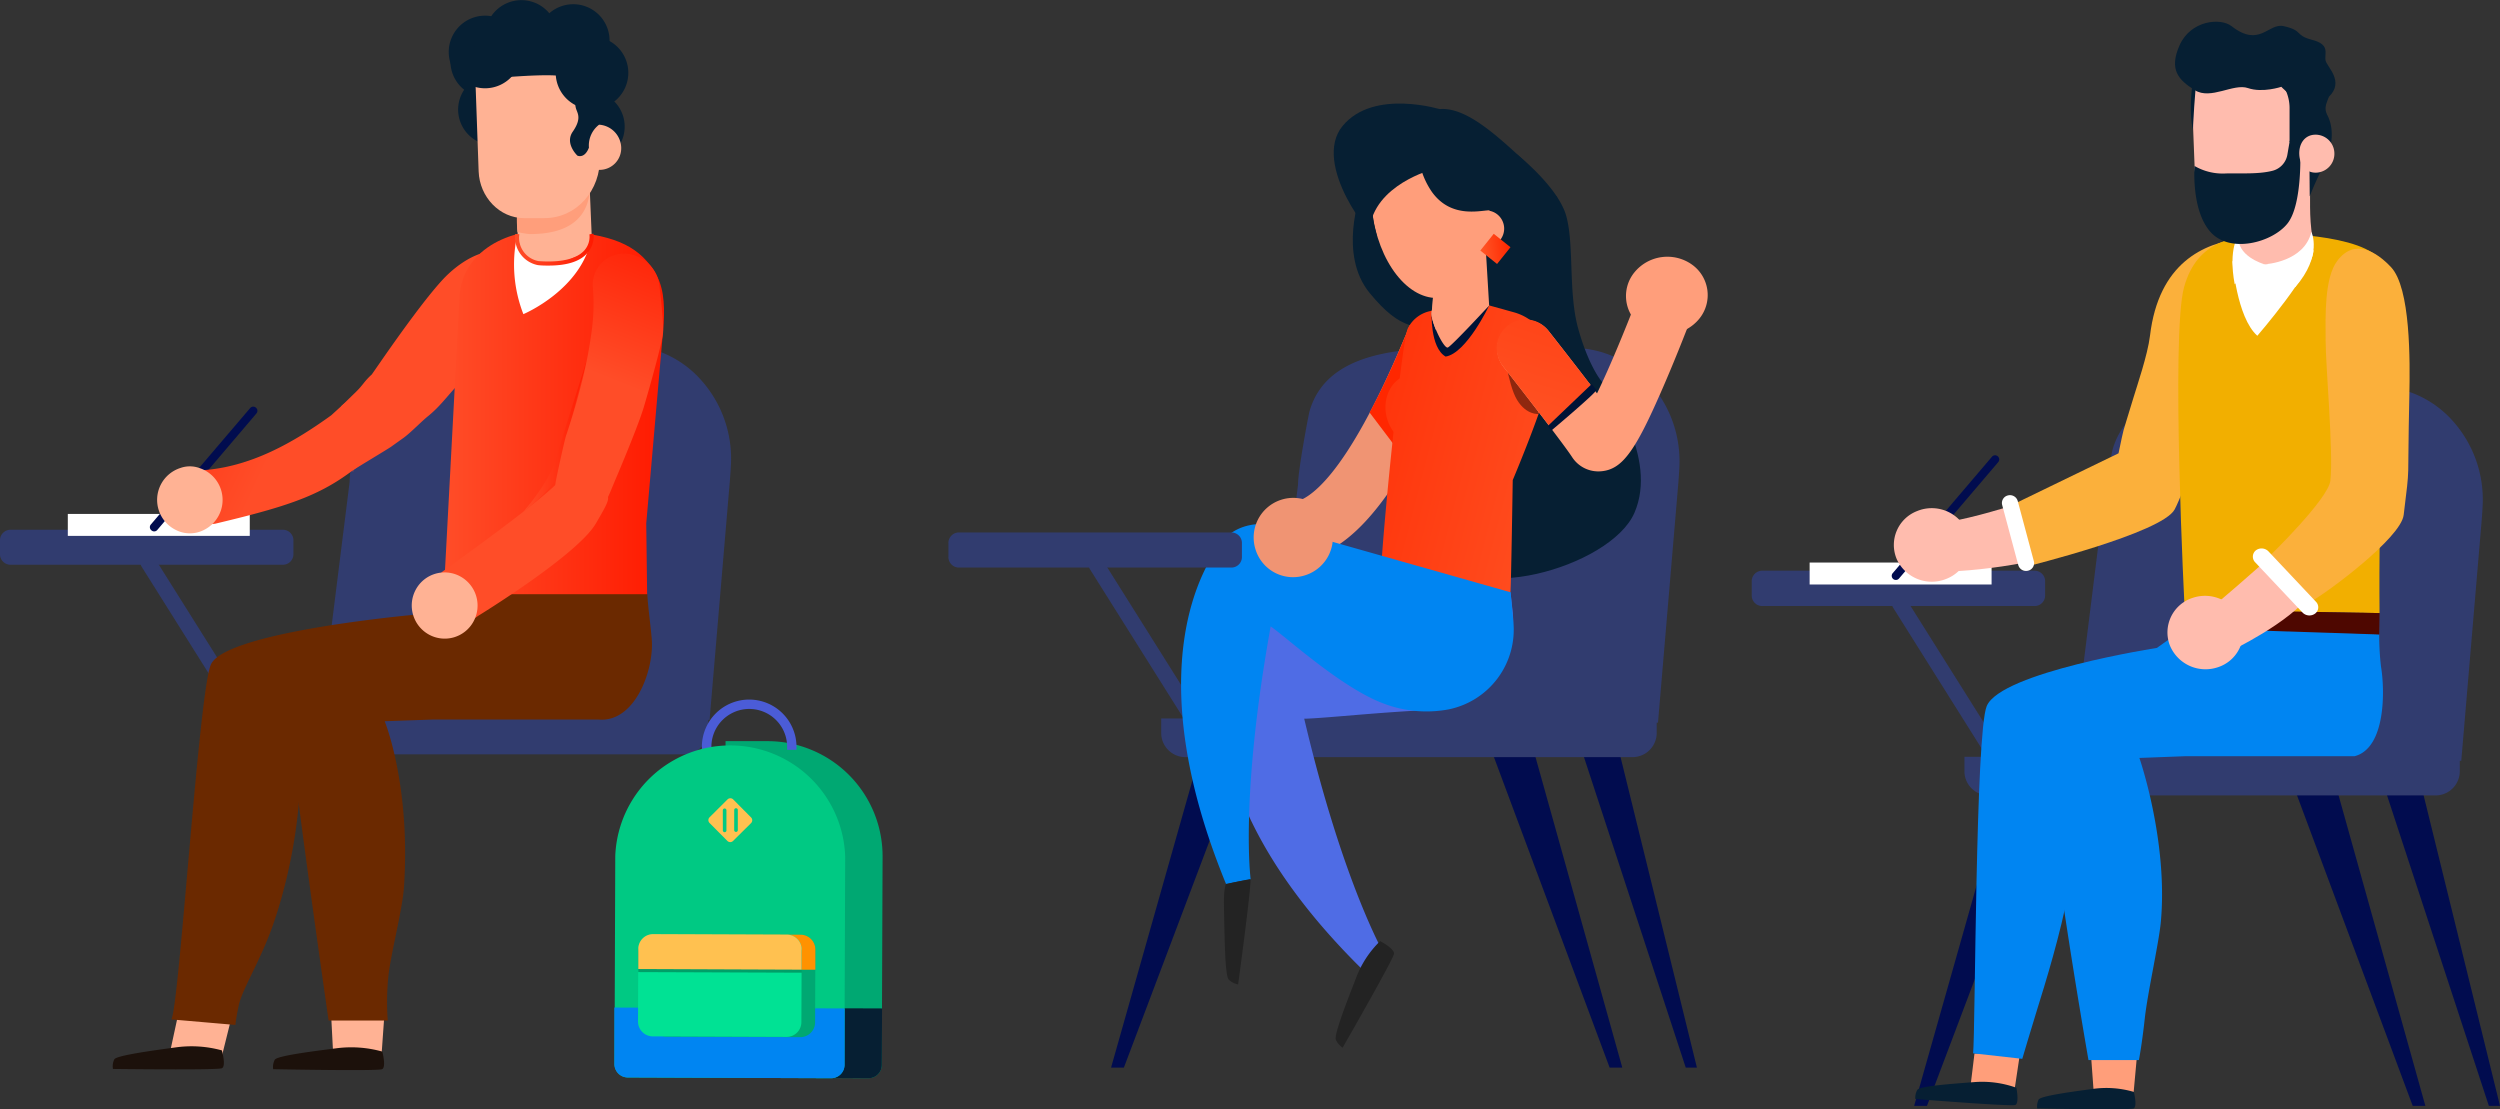 <?xml version="1.0" encoding="UTF-8"?> <svg xmlns="http://www.w3.org/2000/svg" xmlns:xlink="http://www.w3.org/1999/xlink" viewBox="0 0 619.77 275.01"><rect x="0" y="0" width="619.77" height="275.01" fill="#333333" stroke="none"/> <defs> <style>.cls-1{isolation:isolate;}.cls-2{fill:#004584;}.cls-3{fill:#313c6f;}.cls-4{fill:#fff;}.cls-5{fill:#010c4f;}.cls-6{fill:#ffb294;}.cls-7{fill:#1c110b;}.cls-8{fill:#6b2900;}.cls-9{fill:url(#New_Gradient_Swatch_copy_4);}.cls-10{fill:url(#New_Gradient_Swatch_copy_4-2);}.cls-11{fill:url(#New_Gradient_Swatch_copy_4-3);}.cls-12{fill:url(#New_Gradient_Swatch_copy_4-4);}.cls-13{fill:#061f33;}.cls-14,.cls-24{fill:#ff9e7b;}.cls-14{mix-blend-mode:multiply;}.cls-15{fill:url(#New_Gradient_Swatch_copy_4-5);}.cls-16{fill:url(#New_Gradient_Swatch_copy_4-6);}.cls-17{fill:url(#New_Gradient_Swatch_copy_4-7);}.cls-18{fill:#f09473;}.cls-19{fill:url(#linear-gradient);}.cls-20{fill:url(#linear-gradient-2);}.cls-21{fill:#001336;}.cls-22{opacity:0.44;}.cls-22,.cls-42{mix-blend-mode:overlay;}.cls-23{fill:url(#linear-gradient-3);}.cls-25{fill:url(#linear-gradient-4);}.cls-26{fill:#472906;}.cls-27{fill:#4f6ce5;}.cls-28{fill:#0085f2;}.cls-29{fill:#232323;}.cls-30{fill:url(#linear-gradient-5);}.cls-31{fill:#ff9e7a;}.cls-32{fill:#ffbcae;}.cls-33{fill:#fbb03b;}.cls-34{fill:#f2af00;}.cls-35{fill:#4e0700;}.cls-36{fill:#ffd100;}.cls-37{fill:#00a872;}.cls-38{fill:#4b5cd7;}.cls-39{fill:#00c983;}.cls-40{fill:#ff9200;}.cls-41{fill:#00e294;}.cls-42{opacity:0.3;}.cls-43{fill:#ffc150;}</style> <linearGradient id="New_Gradient_Swatch_copy_4" x1="1178.57" y1="-56.72" x2="1118.64" y2="-56.72" gradientTransform="translate(-1009.17 -367.68) rotate(24.99)" gradientUnits="userSpaceOnUse"> <stop offset="0" stop-color="#ff4d28"></stop> <stop offset="1" stop-color="#ff1a00"></stop> </linearGradient> <linearGradient id="New_Gradient_Swatch_copy_4-2" x1="1178.57" y1="-18.74" x2="1118.65" y2="-18.74" xlink:href="#New_Gradient_Swatch_copy_4"></linearGradient> <linearGradient id="New_Gradient_Swatch_copy_4-3" x1="-15.3" y1="102.18" x2="39.31" y2="102.18" gradientTransform="translate(125.34)" xlink:href="#New_Gradient_Swatch_copy_4"></linearGradient> <linearGradient id="New_Gradient_Swatch_copy_4-4" x1="4.4" y1="107.99" x2="20.16" y2="107.99" gradientTransform="translate(125.34)" xlink:href="#New_Gradient_Swatch_copy_4"></linearGradient> <linearGradient id="New_Gradient_Swatch_copy_4-5" x1="2.37" y1="61.89" x2="21.86" y2="61.89" gradientTransform="translate(125.34)" xlink:href="#New_Gradient_Swatch_copy_4"></linearGradient> <linearGradient id="New_Gradient_Swatch_copy_4-6" x1="20.69" y1="92.01" x2="36.14" y2="53.15" gradientTransform="translate(125.34)" xlink:href="#New_Gradient_Swatch_copy_4"></linearGradient> <linearGradient id="New_Gradient_Swatch_copy_4-7" x1="24.64" y1="93.59" x2="40.09" y2="54.73" gradientTransform="translate(125.34)" xlink:href="#New_Gradient_Swatch_copy_4"></linearGradient> <linearGradient id="linear-gradient" x1="1088.97" y1="109.04" x2="1055.09" y2="101.59" gradientTransform="matrix(-1, 0, 0, 1, 1379.18, 0)" gradientUnits="userSpaceOnUse"> <stop offset="0" stop-color="#ff5727"></stop> <stop offset="1" stop-color="#ff2700"></stop> </linearGradient> <linearGradient id="linear-gradient-2" x1="-795.84" y1="25.51" x2="-882.21" y2="-7.25" gradientTransform="matrix(0.99, -0.11, 0.11, 0.99, 1188.85, 9.96)" xlink:href="#linear-gradient"></linearGradient> <linearGradient id="linear-gradient-3" x1="-792.83" y1="17.59" x2="-879.2" y2="-15.17" gradientTransform="matrix(0.99, -0.11, 0.11, 0.99, 1188.85, 9.96)" xlink:href="#linear-gradient"></linearGradient> <linearGradient id="linear-gradient-4" x1="-822.62" y1="-38.73" x2="-815.11" y2="-38.73" gradientTransform="translate(922.64 667.85) rotate(44.97)" xlink:href="#linear-gradient"></linearGradient> <linearGradient id="linear-gradient-5" x1="3042.78" y1="-1587.33" x2="2956.43" y2="-1620.09" gradientTransform="matrix(-0.62, 0.78, 0.78, 0.62, 3510.43, -1271.52)" xlink:href="#linear-gradient"></linearGradient> </defs> <title>6600</title> <g class="cls-1"> <g id="Слой_2" data-name="Слой 2"> <g id="Слой_1-2" data-name="Слой 1"> <path class="cls-2" d="M95.6,175.73h64.08a2.2,2.2,0,0,0,0-4.37H95.6a2.2,2.2,0,0,0,0,4.37Z"></path> <path class="cls-3" d="M86.67,119.51c0-3.59,2.6-17.31,2.84-18.16C94,85.59,114.67,85.59,128.38,85.59h26.36a25.52,25.52,0,0,1,18.61,8.13,29.18,29.18,0,0,1,7.85,21.58c-.08,1.58-.19,3-.29,4.25l-5,58.91H79.3Z"></path> <path class="cls-3" d="M175.59,177.46V181a6,6,0,0,1-6,6H58.75a6,6,0,0,1-6-6v-3.58Z"></path> <path class="cls-3" d="M38.44,138.51l24.62,39.18c.55.88.58,1.85.07,2.18l-1.42.89c-.51.32-1.38-.13-1.93-1L35.16,140.57c-.55-.88-.59-1.86-.07-2.18l1.42-.89C37,137.18,37.88,137.63,38.44,138.51Z"></path> <path class="cls-3" d="M2.74,131.33H70a2.62,2.62,0,0,1,2.74,2.47v3.76A2.61,2.61,0,0,1,70,140H2.74A2.61,2.61,0,0,1,0,137.56V133.8A2.62,2.62,0,0,1,2.74,131.33Z"></path> <rect class="cls-4" x="16.82" y="127.4" width="45.11" height="5.44" transform="translate(78.74 260.25) rotate(180)"></rect> <path class="cls-5" d="M37.42,130,62,101.18a1,1,0,0,1,1.44-.12,1,1,0,0,1,.12,1.45L39,131.37a1,1,0,0,1-1.45.11A1,1,0,0,1,37.42,130Z"></path> <polygon class="cls-6" points="57.05 253.6 54.48 263.93 41.74 262.73 44.1 251.81 57.05 253.6"></polygon> <path class="cls-7" d="M55,260.4a28.29,28.29,0,0,0-11.53-.73c-6.24.84-14.48,2-15.11,2.92A3.84,3.84,0,0,0,28,265s25.87.33,27-.17S55,260.4,55,260.4Z"></path> <path class="cls-8" d="M110,147.25l-4.61,3.8a6.41,6.41,0,0,1-3.49,1.43c-9,.89-46.31,5-49.61,12.24-3,6.56-7.88,85.22-9.82,88l15.88,1.37a49.24,49.24,0,0,1,1-5.52c1.23-4.31,5.68-11.31,8.63-20.17C74,210.72,76,189.21,73,182.16c0,0,52.4-23,52-35.93Z"></path> <polygon class="cls-6" points="95.23 252.44 94.48 263.03 82.68 263.01 82.15 252.72 95.23 252.44"></polygon> <path class="cls-7" d="M94.78,260.7a28.42,28.42,0,0,0-11.55-.8c-6.25.79-14.49,1.86-15.11,2.81a3.84,3.84,0,0,0-.4,2.35s25.91.51,27,0S94.78,260.7,94.78,260.7Z"></path> <path class="cls-8" d="M161.6,158.84c.44,7.55-4.27,20.34-13.22,19.54h-41.1l-11.91.42s6.45,15.72,4.79,41c-.36,5.48-3.09,15.9-3.82,21.72A61.6,61.6,0,0,0,96.13,253H81.46S70.59,177.55,71,171c.67-11.31,34-11.21,40.26-14s10.81-9.75,10.81-9.75h38.41C160.57,150.07,161.43,156,161.6,158.84Z"></path> <path class="cls-9" d="M90.05,95.13a17.15,17.15,0,0,1,2.09-2.27c.2-.17,11.08-16.43,17.51-23.43,3.93-4.27,10.31-8.52,15.61-6.72,4.78,1.62,7.3,6.47,5.84,10.29,0,.08-.07.19-.11.27a43,43,0,0,1-3.41,6.18,61.27,61.27,0,0,1-4,5.39,102.84,102.84,0,0,1-9,9.51c-3.15,3-5,6-8.39,8.76-1.69,1.35-4.22,4-6,5.33L97,110.72c-.9.65-8.68,5.27-9.68,6,1,1.16-.88-4.26-3.92-7.41-.65-.66.72-8.13,1.3-8.7C89.1,96.29,88.64,96.86,90.05,95.13Z"></path> <path class="cls-10" d="M49.38,116.64l.73-.06c11.89-.79,22.43-6.71,32-13.62l2.63-2.4a7,7,0,0,1,8.7-.59,11,11,0,0,1,3.81,4.54l.09.21c.55,1.39-2.35,5.7-7.07,9.65-9.6,8-17,10.73-37,15.48a7.06,7.06,0,0,0-1.57.26A6.93,6.93,0,0,1,43.46,126l-.09-.22a6.73,6.73,0,0,1-.45-3.08A6.82,6.82,0,0,1,49.38,116.64Z"></path> <path class="cls-6" d="M43.71,131.44A8.31,8.31,0,0,1,44.77,116a6.92,6.92,0,0,1,4.58,0,8.31,8.31,0,0,1,1,15.48A7.61,7.61,0,0,1,43.71,131.44Z"></path> <path class="cls-11" d="M138.31,57.15c-12.75-.89-23.56,5.41-24.36,16L110,147.3h50.43l-.22-17.54,4.33-49.57c.24-5.23,0-9.43-2.51-13.22C157.8,60.53,151.47,58.07,138.31,57.15Z"></path> <path class="cls-4" d="M129.75,77.88s14.72-6.15,16.94-19.21L145.11,62s-2.76,4.08-10.42,3.34-6.55-6.66-6.55-6.66A33.93,33.93,0,0,0,129.75,77.88Z"></path> <path class="cls-12" d="M145.51,89.14s-7.13,27.15-7.46,28.88-3.68,5.28-8.3,8.83c0,0,6.2-7,7.88-12.58S145.51,89.14,145.51,89.14Z"></path> <path class="cls-13" d="M113.58,27.48A8.83,8.83,0,1,1,122.71,36,8.83,8.83,0,0,1,113.58,27.48Z"></path> <path class="cls-13" d="M137.21,31.7a8.83,8.83,0,1,1,9.13,8.51A8.83,8.83,0,0,1,137.21,31.7Z"></path> <path class="cls-6" d="M129.41,62.76c-3-7.79.86-17.37-1.77-23.44C132.55,39.64,146,42,146,42s.41,9.29.67,16c-.86,5.6-1.85,4.55-5.76,6.46C135.57,65.63,131.33,66,129.41,62.76Z"></path> <path class="cls-14" d="M146.22,47.44c-.21-4.24-.3-7.38-.33-7.85a.2.2,0,0,1,0-.07L143.66,39a117.83,117.83,0,0,1-14.92,1.13h-.3c.68,6.2-.79,11.91-.13,17.4a21.15,21.15,0,0,0,3,.5C143.22,58.07,145.77,52,146.22,47.44Z"></path> <path class="cls-6" d="M142.78,36.51a5.37,5.37,0,0,1,5.41-5.61A5.86,5.86,0,0,1,154,36.51a5.36,5.36,0,0,1-5.4,5.6A5.88,5.88,0,0,1,142.78,36.51Z"></path> <path class="cls-13" d="M111.67,15.49a9,9,0,1,1,9.33,8.7A9,9,0,0,1,111.67,15.49Z"></path> <path class="cls-6" d="M129.88,54.07H135c7.87,0,14-6.82,13.71-15.24l-.41-11.62c-.31-8.82-7.25-16-15.5-16H117.55l1.11,31.27C118.89,48.9,123.91,54.07,129.88,54.07Z"></path> <path class="cls-13" d="M143.14,38.58s-3.21-3-1.14-5.95c2.31-3.35,1.12-4.56.78-5.78-1.19-4.18,4.52-9.52,5.75-8.12s0,12.17,0,12.17A6.5,6.5,0,0,0,146,36.6C144.9,39.45,143.14,38.58,143.14,38.58Z"></path> <path class="cls-13" d="M111.25,13.18a9,9,0,1,1,9.32,8.7A9,9,0,0,1,111.25,13.18Z"></path> <path class="cls-13" d="M120.26,9.33a9,9,0,1,1,9.33,8.7A9,9,0,0,1,120.26,9.33Z"></path> <path class="cls-13" d="M133.12,10.34a9,9,0,1,1,9.33,8.7A9,9,0,0,1,133.12,10.34Z"></path> <path class="cls-13" d="M137.77,18.35a9,9,0,1,1,9.33,8.7A9,9,0,0,1,137.77,18.35Z"></path> <path class="cls-13" d="M123.34,13.11c5.78.92,12.44,2.06,18.25,1.14a4.86,4.86,0,0,0,3.59-6.76,11.3,11.3,0,0,1,3.4,3.9c2.7,6.7-1.89,17.21-1.89,17.21h-3s.1-9.28-5.32-9.83c-4.91-.5-18.28.81-21.27,1.08l-.31,0s.74-5.59.81-10C119.79,10.35,121.2,12.77,123.34,13.11Z"></path> <path class="cls-15" d="M136,65.84c-.83,0-1.71,0-2.63-.11A7,7,0,0,1,127.74,58l1,.07a5.89,5.89,0,0,0,4.77,6.66c5.47.41,9.4-.5,11.33-2.63a5.06,5.06,0,0,0,1.28-4l1-.19a6.06,6.06,0,0,1-1.54,4.85C143.78,64.81,140.57,65.84,136,65.84Z"></path> <path class="cls-16" d="M109.82,141.61s26.71-19,29.17-22.86,6.83-1.68,9,1.1l.77,1c2.17,2.78,3.52,1.2-1.09,9s-29.17,22.85-29.17,22.85a6.43,6.43,0,0,1-9-1.09l-.76-1A6.43,6.43,0,0,1,109.82,141.61Z"></path> <path class="cls-17" d="M137.72,119.75c.14-1.1,2.27-10.8,2.64-11.84.1-.28.2-.57.29-.86,1.33-4,2.53-8.07,3.54-12.14a106,106,0,0,0,2.39-12.13,49.78,49.78,0,0,0,.4-11.46,7.69,7.69,0,0,1,7.66-8.44,8.91,8.91,0,0,1,8.86,8.21c0,.09,1.08,8.91.88,11.39s-3.49,14.14-4.8,18.53-6.1,15.78-7,17.86L151.28,122c-.47,1.06-.91,2-1.43,3.17l-.11.24a7,7,0,0,1-9.49,3,8.08,8.08,0,0,1-1.3-.8C138.87,121.15,137.06,125.05,137.72,119.75Z"></path> <path class="cls-6" d="M106.34,157.32a8.24,8.24,0,0,1-3.27-11.14,8.12,8.12,0,0,1,11.06-3.27,8.24,8.24,0,0,1,3.27,11.14A8.12,8.12,0,0,1,106.34,157.32Z"></path> <path class="cls-2" d="M330.72,176.39h64.09a2.2,2.2,0,0,0,0-4.37H330.72a2.2,2.2,0,0,0,0,4.37Z"></path> <polygon class="cls-5" points="392.52 187.21 417.91 264.67 420.68 264.67 401.63 187.21 392.52 187.21"></polygon> <polygon class="cls-5" points="307.88 187.21 278.62 264.67 275.44 264.67 297.38 187.21 307.88 187.21"></polygon> <polygon class="cls-5" points="370.18 187.21 399.04 264.67 402.18 264.67 380.53 187.21 370.18 187.21"></polygon> <path class="cls-3" d="M321.79,120.17c0-3.59,2.6-17.31,2.84-18.16,4.44-15.76,25.16-15.76,38.87-15.76h26.36a25.56,25.56,0,0,1,18.62,8.13A29.21,29.21,0,0,1,416.32,116c-.08,1.58-.19,3-.29,4.25l-5,58.91H314.43Z"></path> <path class="cls-3" d="M410.71,178.12v3.58a6,6,0,0,1-6,6H293.87a6,6,0,0,1-6-6v-3.58Z"></path> <path class="cls-3" d="M273.56,139.17l24.62,39.18c.56.88.59,1.85.07,2.18l-1.42.89c-.51.32-1.38-.13-1.93-1l-24.62-39.18c-.56-.88-.59-1.86-.07-2.18l1.42-.89C272.14,137.84,273,138.29,273.56,139.17Z"></path> <path class="cls-13" d="M396.68,94.07c2,2.28,14.47,19.3,8.51,33.06s-43.07,23.63-47.19,9,0-30.57,0-30.57,2.54-9.48,4.53-12.66,10.58-7.25,10.58-7.25,11.34,1.08,12.25,2.23S396.68,94.07,396.68,94.07Z"></path> <path class="cls-18" d="M314.74,132.55a7.14,7.14,0,0,1,6.05-8.09c3.33-.49,12.66-5.43,27.48-40.88,1.38-3.28,1.7-4.07,2.76-5.16A7.15,7.15,0,0,1,362.37,87c-.19.42-.57,1.33-.91,2.15C343.94,131,331,137.41,322.84,138.6l-.24,0A7.16,7.16,0,0,1,314.74,132.55Zm46.59-44.23h0Zm0,0Z"></path> <path class="cls-19" d="M348.27,83.58c1.38-3.28,1.7-4.06,2.76-5.16A7.15,7.15,0,0,1,362.37,87c-.19.42-.57,1.33-.91,2.15A212.55,212.55,0,0,1,349,114.59l-.47-.42-9-11.91C342.23,97.24,345.13,91.1,348.27,83.58Z"></path> <path class="cls-13" d="M344.1,45.34l13.95-6.77L376,38.21s10.37,8.16,12.32,15.45.46,18.9,2.92,27.77,5.46,12.64,5.46,12.64l-12.39,1.87c-.08-1.84-.52.37-2.88.63L371.22,97.7a10.22,10.22,0,0,1-2.86-3s-10.16-1.81-13.75-7.62S344,62,344,62Z"></path> <path class="cls-13" d="M337.32,48l6-7.24,6.44-5.42,4.17,1.54,8.91,10.41L381.8,48c.9,4.39.91,9,1.47,13.4l.51,4c-5.09,1.06-9.42,3.21-12.37,8.41-5.1,9-4.85,8.18-12.53,7.74s-11.44.68-19.32-8.9S337.32,48,337.32,48Z"></path> <path class="cls-20" d="M349,81.44a8,8,0,0,1,6.1-4.41l9.47-1c.49-.06,4.59-.32,4.59-.32l6.15,1.71c6.64,1.84,10.34,8.42,8.92,15.87-1.38,7.23-9.21,25.73-9.21,25.73s-.41,26.92-.57,27.73c-10.05,1.65-21.76-1.1-32.14.35C341.29,145.47,347.37,84.62,349,81.44Z"></path> <path class="cls-21" d="M369.17,75.74s-5.6,11.84-10.79,12.66c-3.92-2.25-3.46-11.09-3.46-11.09s3.08,6.25,3.32,6.23,3.18-1.41,3.18-1.41Z"></path> <path class="cls-22" d="M380.47,98.9c-.15-.37-7.9-13.93-7.9-13.93s1.17,10.34,3.53,14.19,5.38,3.47,5.38,3.47Z"></path> <path class="cls-23" d="M359.49,102.68c.22-4.93-3.19-9.4-7.61-10s-8.19,2.9-8.41,7.83,3.19,9.4,7.62,10S359.27,107.6,359.49,102.68Z"></path> <path class="cls-24" d="M403.53,112.82c-2,2.56-4,3.76-6.46,4a7.75,7.75,0,0,1-7.36-3.54c-1.88-2.89-11.21-15-17-22.36a7.14,7.14,0,1,1,11.24-8.82c1,1.26,7.07,9,11.95,15.45,3-6.17,6.87-15.46,10-23.64A7.14,7.14,0,0,1,419.2,79c-.13.34-3.21,8.47-6.82,16.79S406.1,109.58,403.53,112.82Z"></path> <path class="cls-14" d="M395.86,97.56c-.28.53-1.59,12-1.59,12L393.91,95Z"></path> <path class="cls-24" d="M419.38,65.54a10.54,10.54,0,0,0-14.21,2A9.27,9.27,0,0,0,407.08,81a10.53,10.53,0,0,0,14.2-2A9.28,9.28,0,0,0,419.38,65.54Z"></path> <path class="cls-24" d="M368.31,61.34l.86,14.4s-9.24,10-10.24,10.41-4.4-6.68-4-8.84.46-8.06.59-8.78-1.25-8.45-1.44-10.11a31.42,31.42,0,0,1-.1-3.79Z"></path> <path class="cls-14" d="M355.51,68.53c.13-.72-1.25-8.45-1.44-10.11a31.42,31.42,0,0,1-.1-3.79l14.34,6.71.07,1.27c-1.6,8.06-5.23,15.07-9.91,18.08A9.83,9.83,0,0,1,356,81.84c-.74-1.76-1.27-3.6-1.1-4.53C355.31,75.16,355.38,69.24,355.51,68.53Z"></path> <path class="cls-24" d="M340.12,52c1.43,12.94,9.07,22.71,17.05,21.82s13.29-12.09,11.86-25S360,26.11,352,27,338.68,39.08,340.12,52Z"></path> <path class="cls-24" d="M365.55,60.08a4.52,4.52,0,0,1-.48-6.33,4.41,4.41,0,0,1,6.27-.48,4.51,4.51,0,0,1,.48,6.33A4.41,4.41,0,0,1,365.55,60.08Z"></path> <path class="cls-13" d="M351.86,32.72s.62-6.19,6.54-5.68,12.43,6.31,19.11,12.48c2,1.86,3,3.76,8.52,9.36-.16,6.49-.52,6.42-.59,12.92-8.07-5.17-14.9-9.57-15.91-9.66-2-.17-9.65,2.37-14.6-4.64A19.67,19.67,0,0,1,351.86,32.72Z"></path> <path class="cls-13" d="M354.42,38c-1.06,0-6-.86-11,5.68s-2.68,12.08-2,15.14c-1.2.84-16.34-18.16-8.58-27.59s24.7-4,24.7-4Z"></path> <path class="cls-13" d="M354.73,42.09c-1.3.48-16,4.8-15.28,17.18-2.12-12.11-1.89-15.05-1.89-15.05l7.25-8.55,9.21-2,2.32,2.78Z"></path> <rect class="cls-25" x="368.06" y="59.05" width="5.32" height="5.32" transform="translate(90.77 312.44) rotate(-51.3)"></rect> <path class="cls-26" d="M350.54,151.53l-8,.89a2.7,2.7,0,0,1-2-.58,2.67,2.67,0,0,1-1-1.84l-.24-2.37a2.09,2.09,0,0,1,1.85-2.29l8.66-1a2.69,2.69,0,0,1,3,2.41l.18,1.74A2.75,2.75,0,0,1,350.54,151.53Zm-9.28-5.27a1.17,1.17,0,0,0-1,1.28l.24,2.37a1.74,1.74,0,0,0,.65,1.2,1.78,1.78,0,0,0,1.31.39l8-.89a1.83,1.83,0,0,0,1.61-2l-.18-1.74a1.77,1.77,0,0,0-2-1.58Z"></path> <path class="cls-26" d="M352.42,148.22l-6.74.75a.49.49,0,0,1-.52-.41.48.48,0,0,1,.41-.52l6.74-.74a.46.46,0,1,1,.11.92Z"></path> <path class="cls-27" d="M316.8,154.63l-1.62.21c-7,.92-12.09,6.31-11.45,12l.63,5.66a72.73,72.73,0,0,1,16.75,3.29q.78.25,1.53.54l-.19,1.84c3.1.14,15.47-1.22,27.5-1.93,15-.88,26.43-12.17,25.06-24.52l-.54-4.92Z"></path> <path class="cls-27" d="M344.07,176.41a25.46,25.46,0,0,1,1.69-11.3,25,25,0,0,1,2.91-7.64L347,156.25l-42.51,5.95s-13.38,32.86,34.29,79.16a44.22,44.22,0,0,1,5.09-3.51s-10.7-17.58-20.73-60.47A162.89,162.89,0,0,1,344.07,176.41Z"></path> <path class="cls-28" d="M303.07,134.18a0,0,0,0,0,0,0,14.62,14.62,0,0,1,1.05-1.2l.06,0c3-2.76,7.89-3.86,12.72-2.47l1.58.45,56,15.87.69,7.28a20.16,20.16,0,0,1-16.09,21.76,29.85,29.85,0,0,1-15.92-1.4c-10.53-3.86-24.08-16.37-28.15-19.18-7.7,42.66-4.95,62.76-4.95,62.76a43.51,43.51,0,0,0-6.08,1.19C281.93,165.53,298.53,139.82,303.07,134.18Z"></path> <path class="cls-18" d="M323.73,142.56a9.82,9.82,0,1,0-12.41-6.14A9.74,9.74,0,0,0,323.73,142.56Z"></path> <path class="cls-29" d="M342.15,233.31a24.93,24.93,0,0,0-6.08,9.42c-2.32,5.94-5.36,13.8-4.91,15a4.72,4.72,0,0,0,1.69,2s12.62-22,12.74-23.29S342.15,233.31,342.15,233.31Z"></path> <path class="cls-29" d="M303.9,219.14l6.13-1.23c.06,3.07-3.09,26.14-3.09,26.14a4.76,4.76,0,0,1-2.33-1.2c-.89-.93-1-9.38-1.14-15.77C303.41,223.39,303.31,221.07,303.9,219.14Z"></path> <path class="cls-30" d="M394.82,96.1c-4.66-6.1-9.95-12.84-10.87-14a7.15,7.15,0,1,0-11.24,8.83c3.42,4.35,8.06,10.33,11.69,15.09A134.12,134.12,0,0,0,394.82,96.1Z"></path> <path class="cls-21" d="M383.71,105.61l.83,1.17S396.19,97,395.77,96.61a15,15,0,0,1-1.15-1.42Z"></path> <path class="cls-3" d="M237.86,132h67.28a2.62,2.62,0,0,1,2.74,2.47v3.76a2.61,2.61,0,0,1-2.74,2.47H237.86a2.61,2.61,0,0,1-2.74-2.47v-3.76A2.62,2.62,0,0,1,237.86,132Z"></path> <path class="cls-2" d="M529.81,185.88H593.9a2.2,2.2,0,0,0,0-4.37H529.81a2.2,2.2,0,0,0,0,4.37Z"></path> <polygon class="cls-5" points="591.61 196.7 617.01 274.16 619.77 274.16 600.72 196.7 591.61 196.7"></polygon> <polygon class="cls-5" points="506.97 196.7 477.71 274.16 474.53 274.16 496.48 196.7 506.97 196.7"></polygon> <polygon class="cls-5" points="569.27 196.7 598.13 274.16 601.27 274.16 579.62 196.7 569.27 196.7"></polygon> <path class="cls-3" d="M520.88,129.66c0-3.59,2.6-17.31,2.84-18.16,4.44-15.75,25.16-15.75,38.88-15.75H589a25.55,25.55,0,0,1,18.62,8.12,29.22,29.22,0,0,1,7.84,21.58c-.08,1.58-.18,3-.29,4.25l-5,58.91H513.52Z"></path> <path class="cls-3" d="M609.8,187.61v3.58a6,6,0,0,1-6,6H493a6,6,0,0,1-6-6v-3.58Z"></path> <path class="cls-3" d="M437,141.48h67.29A2.61,2.61,0,0,1,507,144v3.76a2.61,2.61,0,0,1-2.73,2.48H437a2.61,2.61,0,0,1-2.73-2.48V144A2.61,2.61,0,0,1,437,141.48Z"></path> <path class="cls-3" d="M472.65,148.66l24.63,39.18c.55.88.58,1.86.07,2.18l-1.42.89c-.52.33-1.38-.13-1.94-1l-24.62-39.18c-.55-.88-.58-1.86-.07-2.18l1.42-.89C471.24,147.33,472.1,147.78,472.65,148.66Z"></path> <rect class="cls-4" x="448.62" y="139.46" width="45.11" height="5.44" transform="translate(942.35 284.36) rotate(180)"></rect> <path class="cls-5" d="M469.22,142.09l24.6-28.86a1,1,0,0,1,1.56,1.33l-24.6,28.86a1,1,0,1,1-1.56-1.33Z"></path> <polygon class="cls-31" points="500.77 261.16 499.19 271.7 488.14 272.25 489.49 261.16 500.77 261.16"></polygon> <path class="cls-13" d="M499.88,269.67a25,25,0,0,0-10.56-1.4c-5.78.44-13.41,1-14,1.92a3.82,3.82,0,0,0-.49,2.26s23.75,1.9,24.78,1.48S499.88,269.67,499.88,269.67Z"></path> <path class="cls-28" d="M541.6,155.72l-6.88,4.9s-38.6,6-42.18,14.39c-2.83,6.61-2.82,80.61-3.39,86.12l12.19,1.36s2.41-8.14,3.55-11.78c4.56-14.62,14.38-46.57,7.51-59,0,0,46.57-23.7,46.2-36.73Z"></path> <polygon class="cls-31" points="529.74 262.09 528.77 272.71 519.21 273 518.46 262.74 529.74 262.09"></polygon> <path class="cls-13" d="M529,270.7a24.05,24.05,0,0,0-10.23-.74c-5.53.74-12.83,1.74-13.38,2.63a3.8,3.8,0,0,0-.34,2.2s22.93.48,23.9,0S529,270.7,529,270.7Z"></path> <path class="cls-28" d="M590.26,165.2c1,5.86,1.22,20.26-6.54,22.27h-42l-11.35.43s7.12,20.47,5.33,40.52c-.46,5.24-3.28,17.55-4,24.13s-1.45,10.25-1.45,10.25H517.75S505.24,191.29,507.09,180s27.68-11.3,33.61-14.12,6.87-10.64,6.87-10.64l42.25,2A70.12,70.12,0,0,0,590.26,165.2Z"></path> <path class="cls-32" d="M509.7,121.69s-24.65,9-32.67,8.08c-9.86-1.18-5.91,10.91,1.06,11.77s28.92-1.77,38.26-6.24Z"></path> <path class="cls-33" d="M502.37,140.45s33.66-8.3,36.75-14.17c5.24-10,22.85-67.79,16.66-67.13-9.47,1-20.65,6.08-22.78,24.09-.57,4.73-3.24,12.48-4.14,15.48-3.18,10.57-2,5.91-3.66,13.66l-27.49,13.33Z"></path> <path class="cls-32" d="M487.58,131.59a9,9,0,0,1-5.06,11.91,9.53,9.53,0,0,1-12.31-4.9,9,9,0,0,1,5.05-11.9A9.52,9.52,0,0,1,487.58,131.59Z"></path> <path class="cls-4" d="M497.78,122.82a1.93,1.93,0,0,0-1.43,2.35l4,14.93a2,2,0,0,0,2.43,1.38,1.93,1.93,0,0,0,1.43-2.35l-4-14.93A2,2,0,0,0,497.78,122.82Z"></path> <path class="cls-34" d="M561.7,57.84s24.78-.2,28.87,7.29c3.7,6.8,1.87,33.5.44,45.4s-1.1,41.46-1.1,41.46l-48.31-.7s-3.47-68.13-.15-80.1S554.2,58.66,561.7,57.84Z"></path> <polygon class="cls-35" points="541.6 155.72 589.82 157.29 589.91 151.99 541.6 151.14 541.6 155.72"></polygon> <path class="cls-36" d="M545.52,156.68a2.71,2.71,0,0,1-.79-2l.07-2.43a2.16,2.16,0,0,1,2.23-2.07l9.1.17a2.88,2.88,0,0,1,2,.85,2.71,2.71,0,0,1,.79,2l0,1.78a2.85,2.85,0,0,1-2.93,2.71l-8.43-.17A2.8,2.8,0,0,1,545.52,156.68Zm1.49-5.55a1.2,1.2,0,0,0-1.24,1.15l-.07,2.44a1.79,1.79,0,0,0,.52,1.31,1.84,1.84,0,0,0,1.3.55l8.43.17a1.9,1.9,0,0,0,1.94-1.8l0-1.78a1.74,1.74,0,0,0-.51-1.31,1.88,1.88,0,0,0-1.3-.55Z"></path> <path class="cls-36" d="M551.24,154.45l7.08.14a.47.47,0,0,0,.5-.46.48.48,0,0,0-.48-.48l-7.08-.14a.48.48,0,0,0-.5.46A.47.47,0,0,0,551.24,154.45Z"></path> <path class="cls-4" d="M553.45,64.75s1,13.92,6.16,18.49c0,0,14-16.19,13.92-21.24C573.53,62,561.06,67.4,553.45,64.75Z"></path> <path class="cls-32" d="M554.56,60s2.72-9.26,1.05-15.71,16.76-6,17-.71c.22,5.85-.24,9.81.68,15.46,0,0-3.17,6.25-10.27,6.53S554.56,60,554.56,60Z"></path> <path class="cls-4" d="M561.59,65.5s9.61-.51,11.42-8c0,0,2.86,5.78-4,13.69C569,71.19,563.73,65.65,561.59,65.5Z"></path> <path class="cls-4" d="M555,58.21s-2.68,3.29-1,12.26c0,0,5-5.1,7.24-5C561.25,65.47,554.17,63.46,555,58.21Z"></path> <path class="cls-32" d="M561.14,54.73l-2.87.11a13.79,13.79,0,0,1-14.2-13.3l-.57-14.8a13.83,13.83,0,0,1,13.14-14.38l2.87-.11a13.78,13.78,0,0,1,14.2,13.3l.57,14.8A13.83,13.83,0,0,1,561.14,54.73Z"></path> <path class="cls-13" d="M544.05,41.15A13.85,13.85,0,0,0,551.82,43c3.72-.09,8.14.24,11.66-.69a5,5,0,0,0,3.6-4.09l.57-3.34,2.57,1.48S571,50.69,567,55.51c-3.77,4.62-14.16,7.42-19,2S544.05,41.15,544.05,41.15Z"></path> <path class="cls-13" d="M543.64,32.15s.53-11.15,1-12.36-1.24,2.08-1.24,2.08S542.63,28,543.64,32.15Z"></path> <path class="cls-13" d="M565.44,20.36a10.72,10.72,0,0,1,2.16,6.71l0,8.1c2.66,3.11,4.76,1.52,4.93,5.63l.07,7.87a79.6,79.6,0,0,1,3.29-7.3c1.66-3.1,3.32-8.4,1.1-12.79-1-1.93-.11-3.1.34-4.59.94-3.06-.61-5.13-1.14-8.06C575.34,11.11,565.44,20.36,565.44,20.36Z"></path> <path class="cls-32" d="M578.71,37.91a4.68,4.68,0,0,1-4.47,4.89c-2.57.11-4.12-1.94-4.23-4.54s1.3-4.77,3.87-4.87A4.68,4.68,0,0,1,578.71,37.91Z"></path> <path class="cls-13" d="M565.56,21.52s-4.66,1.57-8.26.32-9.22,3-13.18.52-6.52-5-3.78-11.15,10.1-6.89,12.89-4.72c7,5.45,9.11-.91,12.95,0,4.8,1.07,2.75,2.29,6.85,3.34,4.79,1.22,3.14,3.34,3.5,5.17.3,1.55,4.78,5.18.82,9C572.33,28.89,565.56,21.52,565.56,21.52Z"></path> <path class="cls-32" d="M552.77,161.48s14.72-6.93,20.14-14.27c4.6-6.22-1.36-14.54-4.27-13.51s-17.07,15-23.21,18.92C541.25,155.28,552.77,161.48,552.77,161.48Z"></path> <path class="cls-33" d="M579.44,64.65c4.24-5.6,9.61-2.35,13.31,1.57,4.86,5.16,4.74,23.1,4.54,32.17-.52,23.33.27,15.49-1.4,29.29-.7,5.72-19,19.27-23,21.46l-10.17-11.36s14.49-14.07,15-18.62c.79-7.14-1.19-28.38-1.18-34.88C576.5,78.33,576.23,68.89,579.44,64.65Z"></path> <path class="cls-4" d="M559.23,136.45a2,2,0,0,0-.2,2.9l11.79,12.51a2.37,2.37,0,0,0,3.14.23,1.94,1.94,0,0,0,.2-2.89l-11.79-12.51A2.37,2.37,0,0,0,559.23,136.45Z"></path> <path class="cls-32" d="M555.53,153.77a9,9,0,0,1-5.66,11.63,9.55,9.55,0,0,1-12-5.54,9,9,0,0,1,5.67-11.63A9.54,9.54,0,0,1,555.53,153.77Z"></path> <path class="cls-37" d="M179.87,185.74v-2l9.78,0h.73a28.53,28.53,0,0,1,28.42,28.63l-.2,51.62a3.32,3.32,0,0,1-3.33,3.31l-50.39-.18a3.32,3.32,0,0,1-3.31-3.34l.19-51.63A28.51,28.51,0,0,1,179.87,185.74Z"></path> <path class="cls-13" d="M218.67,250l-.06,14a3.32,3.32,0,0,1-3.33,3.31l-50.39-.18a3.32,3.32,0,0,1-3.31-3.34l0-14Z"></path> <path class="cls-38" d="M185.8,173.43a11.73,11.73,0,0,1,11.66,11.76v.69h-2.32v-.7a9.39,9.39,0,0,0-18.78-.07l0,9.39,11,0v2.32L174,196.81l0-11.71A11.73,11.73,0,0,1,185.8,173.43Z"></path> <path class="cls-39" d="M155.61,267.11l50.39.19a3.33,3.33,0,0,0,3.34-3.31l.19-51.63a28.52,28.52,0,0,0-57-.21l-.19,51.63A3.32,3.32,0,0,0,155.61,267.11Z"></path> <path class="cls-28" d="M209.39,250l0,14A3.33,3.33,0,0,1,206,267.3l-50.39-.19a3.32,3.32,0,0,1-3.31-3.33l0-14Z"></path> <path class="cls-37" d="M165.23,257l33.16.12a3.67,3.67,0,0,0,3.68-3.66l.07-18a3.68,3.68,0,0,0-3.66-3.69l-33.16-.12a3.66,3.66,0,0,0-3.68,3.65l-.07,18A3.68,3.68,0,0,0,165.23,257Z"></path> <path class="cls-40" d="M165.32,231.6l33.16.12a3.68,3.68,0,0,1,3.66,3.69l0,5-40.5-.15,0-5A3.66,3.66,0,0,1,165.32,231.6Z"></path> <path class="cls-41" d="M161.83,256.93l33.16.13a3.67,3.67,0,0,0,3.68-3.66l.07-18a3.67,3.67,0,0,0-3.66-3.68l-33.15-.13a3.67,3.67,0,0,0-3.69,3.66l-.07,18A3.68,3.68,0,0,0,161.83,256.93Z"></path> <g class="cls-42"> <path d="M161.92,232.33l33.16.13a3.68,3.68,0,0,1,3.66,3.68l0,5-40.5-.15,0-5A3.68,3.68,0,0,1,161.92,232.33Z"></path> </g> <path class="cls-43" d="M161.93,231.58l33.15.13a3.67,3.67,0,0,1,3.66,3.68l0,5-40.5-.16,0-5A3.67,3.67,0,0,1,161.93,231.58Z"></path> <path class="cls-43" d="M175.88,204l4.46,4.49a1,1,0,0,0,1.38,0l4.49-4.45a1,1,0,0,0,0-1.38l-4.46-4.49a1,1,0,0,0-1.38,0l-4.48,4.46A1,1,0,0,0,175.88,204Zm6.14-3.12a.45.45,0,1,1,.89,0v4.91a.45.45,0,1,1-.9,0Zm-2.83,0a.46.46,0,0,1,.45-.45.45.45,0,0,1,.45.45l0,4.91a.45.45,0,1,1-.89,0Z"></path> </g> </g> </g> </svg> 